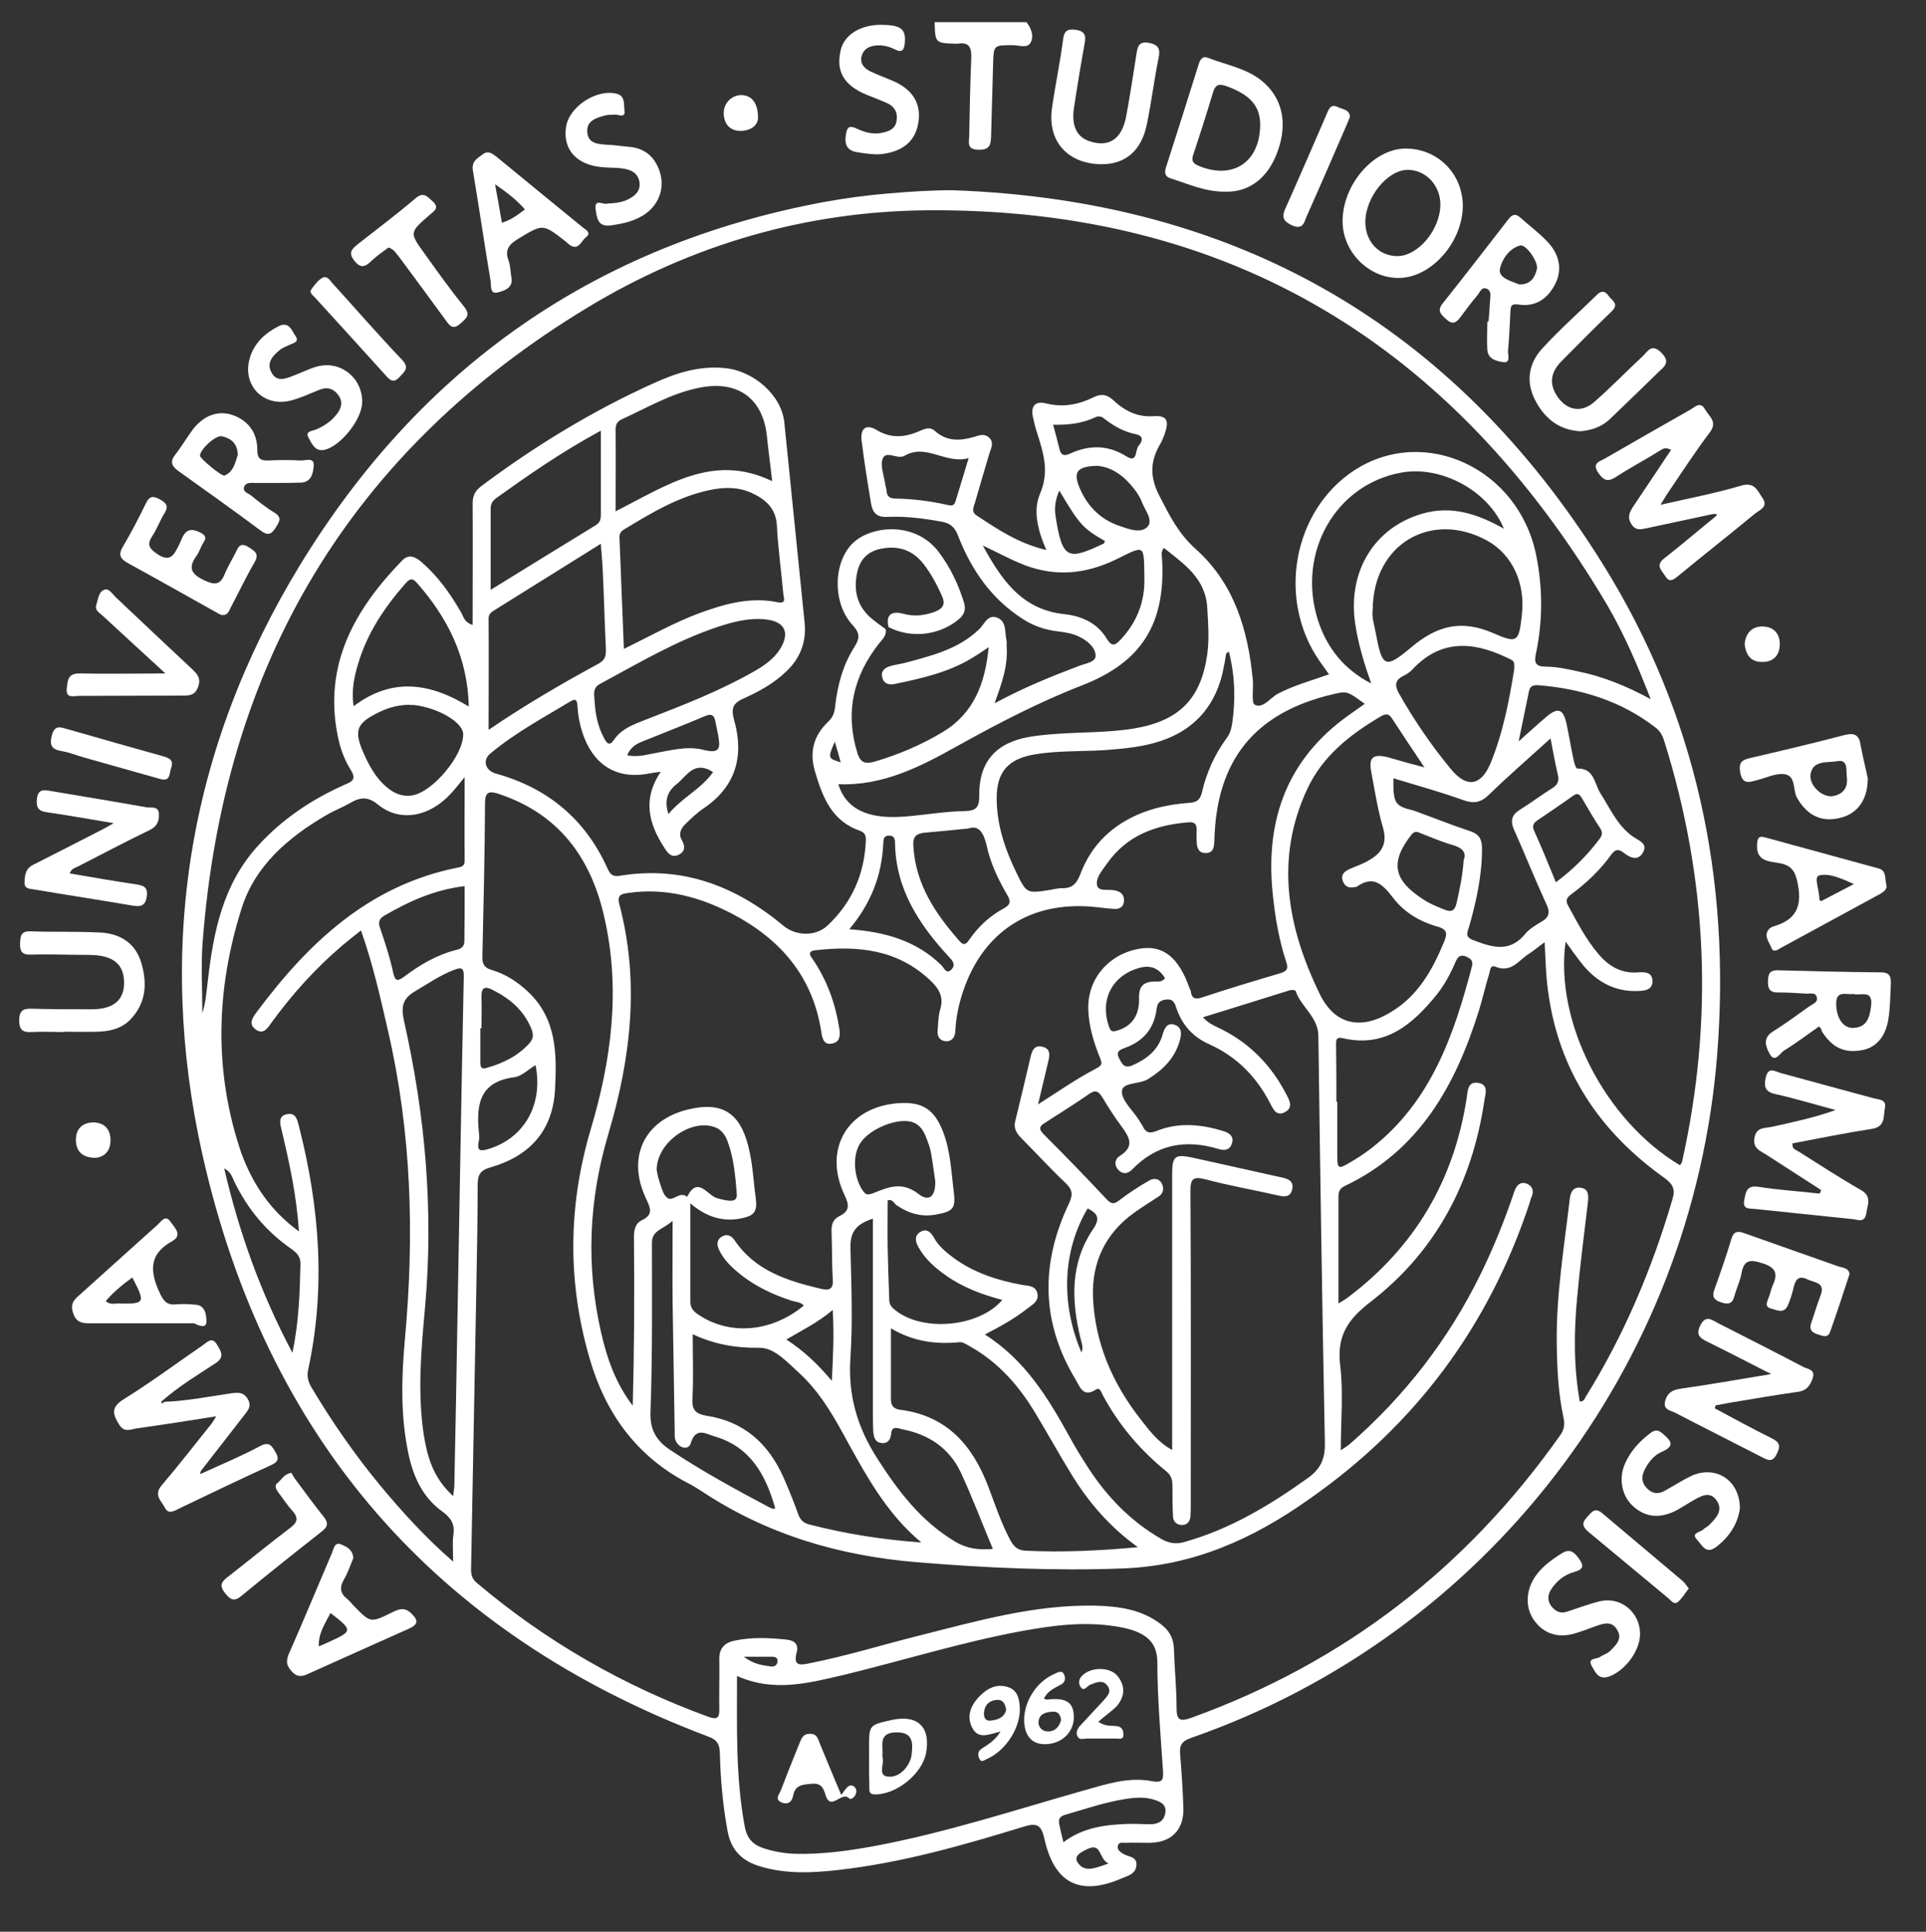 <?xml version="1.0" encoding="utf-8"?>
<!-- Generator: Adobe Illustrator 19.0.0, SVG Export Plug-In . SVG Version: 6.00 Build 0)  -->
<svg version="1.1" id="Livello_1" xmlns="http://www.w3.org/2000/svg" xmlns:xlink="http://www.w3.org/1999/xlink" x="0px" y="0px"
	 viewBox="0 0 652 654" style="enable-background:new 0 0 652 654;" xml:space="preserve">
<rect x="0" y="0" width="652" height="654" fill="#333333" stroke="none"/>
<style type="text/css">
	.st0{fill:#FFFFFF;}
</style>
<g>
	<path class="st0" d="M347.5,7.5c1.6,2.1,2.6,4.7,1.4,6.9c-1.1,2.1-3.9,0.9-6,0.9c-6.5,0-6.5-0.1-6.7,6.2
		c-0.2,8.3-0.5,16.6-0.7,24.9c-0.1,3-0.8,4.4-4.3,4.3c-3.9-0.1-3.2-2.3-3.1-4.6c0.2-8.8,0.3-17.6,0.7-26.4c0.1-3.5-0.6-5.6-4.6-4.9
		c-0.2,0-0.3,0-0.5,0c-7.1-0.2-7.1-0.2-7.3-7.3C326.8,7.5,337.1,7.5,347.5,7.5z"/>
	<path class="st0" d="M322.3,64.4c95.9,3.3,169.8,45.4,220.5,126.9c31.5,50.7,43.2,106.6,38.5,165.9
		c-8.4,105.6-78.3,196.4-177.9,231.1c-3.2,1.1-4.2,2.4-3.9,5.6c0.5,6,0.9,12,1.1,18c0.3,7.7-4.2,12.1-11.9,12c-2.5,0-5-0.1-7.5,0
		c-1,0.1-2.6-0.5-2.8,1.2c-0.2,1.3,1,2,2,2.6c1.7,1,4.6,0.8,4.3,3.9c-0.3,2.9-2.8,3.4-4.9,4.3c-14,6.1-22.8,1.9-26.2-13.2
		c-1.1-5-2.6-5.7-7.3-4.2c-20.5,6.3-41.2,12.2-62.6,14.6c-8.8,1-17.6,1.4-26.3-1.2c-6.1-1.8-9.9-5.4-11.1-12
		c-1.6-8.7-2.4-17.5-2.6-26.3c-0.1-3.1-0.9-4.6-4-5.7C147.2,553,90,486.7,68.5,390.8c-15.7-70.4-4.6-137.7,33-199.4
		c40.8-66.9,99.8-108.5,177.4-123c7.2-1.3,14.5-2.3,21.8-2.9C307.8,64.9,314.9,64.4,322.3,64.4z M262.6,510.5c0,0.2,0,0.4,0,0.5
		c0-0.1,0.2-0.2,0.1-0.2c-0.1-0.1-0.2-0.2-0.3-0.3c-3.2-11.2-8.4-20.7-20.5-24.2c-2.8-0.8-6.4-3.4-8.1,2.4c-0.7,2.2-3.7,1.8-5-0.8
		c-0.5-1-0.4-2.3-0.4-3.4c-0.2-14.5-0.5-29-0.7-43.5c-0.1-8.7,0-17.5,0-27.7c-3.3,3-7,3.2-7,7.4c0,19.2,0.2,38.3-0.5,57.5
		c-0.2,6.1,2.2,9.7,6.7,12.7c10.8,7.2,22.2,13.4,33.7,19.5C261.3,510.7,261.9,511.1,262.6,510.5z M300.8,212.3
		c-1.1-4.5,1.4-5.5,5-4.5c3.7,1,7.2,0.6,10.7-0.7c2.5-1,3.7-2.3,2.4-5.3c-1.7-3.8-3.6-7.4-6.2-10.8c-3.8-4.9-8.7-6.4-14.6-5.2
		c-4.2,0.9-6.9,3.4-7.9,7.9c-1.3,6-0.2,11.2,4.5,15.4c1.6,1.4,3.4,2.6,5.1,3.9c0.4,2.1-0.9,3.2-2.1,4.7
		c-8.9,11.2-11.7,23.6-7.4,37.4c1,3.1,2.6,3.6,5.6,2.8c8.2-2.4,16-5.7,23.3-10.1c10.4-6.3,14.3-16.3,15.5-28.7
		c-2,1.3-3.2,2.2-4.4,2.9c-8.4,5.5-18,7.6-27.6,9.6c-2,0.4-3.7-0.3-4.1-2.5c-0.4-2.1,1.1-3.1,2.8-3.6c1.7-0.5,3.6-0.7,5.4-1.2
		c8.9-2.4,17.8-4.6,24.7-11.3c1.8-1.7,2.9-5.3,6.3-3.8c3,1.4,2.3,4.8,2.9,7.5c0.2,0.8,0,1.7,0.1,2.5c0.4,6.4-1.7,12.2-4.1,18.9
		c9.8-5.3,19.2-9.1,28.7-12.7c2.1-0.8,5.6-1.2,5.5-3.5c-0.1-2.7-2.7-4.9-5.3-6.2c-2.3-1.2-4.7-1.6-7.2-1.9
		c-4.4-0.5-8.4-1.8-12.1-4.2c-10.7-6.8-17.5-16.7-22-28.3c-1.1-2.9-2.7-4.2-5.6-4.7c-6.1-1.1-12.2-1.9-18.4-1.6
		c-3.5,0.2-4.9-1.5-5.4-4.4c-1.2-7.1-2.3-14.1-3.2-21.2c-0.6-4.4,1.5-6,5.1-3.8c4.8,2.9,9.5,2.5,14.3,0.4c1.9-0.8,3.7-1.7,5.5,0
		c4,3.5,8.5,3.3,13.2,1.9c1.8-0.6,3.5-1.2,5.1,0.3c1.6,1.6,0.7,3.4,0.1,5.1c-1.7,5.6-3.3,11.2-4.9,16.7c-0.4,1.5-1.5,3.2,0.5,4.5
		c7.1,4.7,14.2,9.5,23.6,11.7c-2.9-6.7-4.6-13.3-2.1-19.1c3.2-7.5,1.1-13.8-1-20.5c-0.6-1.7-1-3.5-1.4-5.3c-0.9-3.8,0.8-5.7,4.5-4.7
		c5.7,1.4,10.9,0.4,16-2.1c2.6-1.3,4.5-1,6.7,1c3.7,3.5,8.1,5.8,13.5,5.4c4.3-0.3,5.4,1.2,4.1,5.3c-0.4,1.3-0.9,2.5-1.5,3.7
		c-3.6,6-4,11.3-0.4,18.2c3.4,6.6,6.4,12.6,12.2,17.8c13,11.6,17.7,27.4,19.3,44.2c0.3,3-0.6,7.9,0.7,8.5c2.8,1.4,5.2-2.4,7.9-3.8
		c5.4-2.8,11.3-4.4,17.2-6.5c-1.3-1.8-2.3-3.2-3.2-4.5c-14.5-20.9-9-51,11.8-64.6c23.8-15.4,55.5-0.6,61.5,28.6
		c2.3,11.3,2.3,22.5-0.1,33.7c-0.6,2.9,0,4.2,3.4,4.2c3.6,0,7.3,0.8,10.9,1.6c8.4,1.7,16.3,4.9,24.6,9.4c-4.5-11.6-9-22.1-14.8-32
		C492.1,117.1,416.6,70.4,314,71.2c-41,0.3-79.8,11.6-114.9,32.8C118.3,152.8,75.7,225.3,68.6,319c-0.6,7.9-0.1,16-0.1,24
		c1.2-3.7,1.4-7.5,1.9-11.3c1.9-16.4,5.1-32.2,16.7-45.1c8.3-9.2,18.3-15.9,29.5-20.9c2.6-1.1,4.2-1.8,2.1-5.1
		c-2.2-3.5-3.6-7.5-4.4-11.6c-4.8-24.1,5.8-42.7,21.8-59.2c2.3-2.4,4.5-1.3,6.6,0.5c5.6,4.8,9.8,10.8,13.5,17.2
		c0.7,1.3,0.9,3.1,3.8,4.1c0-14.2,0.1-27.6,0-41.1c0-2.6,0.8-4.3,2.9-5.9c18.3-13.7,37.8-25.6,58.7-35c7.5-3.4,15.2-5.8,23.6-5
		c10,0.9,19.3,9.2,20.3,18.3c2.3,22.7,4.6,45.4,6.9,68.1c0.6,6.3-1.5,11.8-6.1,16.2c-4.1,4-9.1,6.8-14.2,9.1
		c-3.7,1.6-4.8,3.1-3.6,7.4c3.5,12.3,0.6,22.7-10.5,30.1c-2.2,1.5-4.1,3.4-6,5.2c-1.5,1.5-2.4,3.3-1.2,5.4c1.2,2.1,1.2,3.9-1.1,5
		c-2.4,1.1-3.7-0.6-4.8-2.4c-5.3-8.1-7.5-16.5-1.2-25.7c-1.7,0.2-2.6,0.3-3.6,0.5c-10.4,2.2-18.4-2.1-22.3-12
		c-1.3-3.4-2.1-7-2.3-10.7c-0.1-1.5-0.3-2.9-2.3-1.7c-9.3,5.6-18.8,10.7-27.2,17.7c-2.8,2.3-1.7,5.8,1.9,6.8
		c17.6,4.9,30.3,15.5,37.8,32.2c0.9,1.9,1.7,2.8,4.1,2.4c21.2-3.5,39.3,3.5,55.4,16.9c4.3,3.6,11.1,3.7,15.1-0.2
		c8.1-7.7,12.3-17.2,12.8-28.4c0.1-1.7-0.2-2.9-1.9-3.5c-9.6-3.3-12.7-11.3-15.3-20.1c-2-6.7-0.4-12.2,4.4-16.8
		c1.6-1.5,2.2-3,2.4-5.1c0.8-7.2,2.6-14.1,6.5-20.2c1.8-2.9,2.1-4.5-0.5-7.4c-7.3-7.8-6.6-22.6,0.9-28.6c6.4-5.2,20.5-6.4,28.2,3.8
		c4,5.3,6.7,11.1,8.6,17.3c0.7,2.5-0.2,4.1-2,5.6C317.8,215.2,308.3,216.2,300.8,212.3z M453.1,441.3c2.1-1.3,2.8-1.7,3.4-2.2
		c22.5-17,35.7-39.5,40-67.3c0.4-2.3,0.2-5.7,3.8-5.2c3.7,0.5,2.6,3.6,2.2,6c-4.1,27.7-16.4,51.1-38.6,68.2
		c-7.9,6.1-11.4,11.7-10.2,21.6c1.1,9.1,0.2,18.4,0.2,28.6c1.9-1.3,2.4-1.6,2.9-2c18.7-16.3,33.6-35.5,44.5-57.8
		c4.4-9,8.1-18.2,11.3-27.7c0.7-2.1,2-3.7,4.4-2.7c2,0.9,2.3,2.7,1.4,4.6c-0.3,0.6-0.4,1.3-0.6,1.9c-13.8,41.7-38.6,75.1-74.7,100.3
		C424.2,521,404,530.1,380.2,531c-23.4,0.9-46.6-0.2-69.8-2.1c-26.4-2.2-50.9-9.4-73.1-24.2c-1.7-1.1-3.4-2.1-5.2-3
		c-17-9.1-27.3-23.7-32.5-41.8c-7.5-25.7-7.3-51.5,0.3-77.3c7.1-23.7,10.3-47.8,4.6-72.4c-4.6-20.1-15.5-34.7-35.6-41.4
		c-3-1-4.7-1-4.7,3c-0.1,17.3-0.5,34.6-0.9,52c-0.1,2.6,0.7,3.9,3.2,4.6c4.7,1.4,8.7,4,12.3,7.4c9.7,9.2,9.7,21,9.1,32.9
		c-0.7,14.1-8.6,22.7-21.8,26.5c-3.5,1-4.4,2.5-4.4,5.9c0,10.8-0.2,21.7-0.4,32.5c-0.6,32-1.2,63.9-1.8,95.9c0,2.2-0.4,4.4,1.8,6.3
		c23.5,19.9,49.8,35,78.7,45.5c3.1,1.1,3.6-0.1,3.5-2.9c-0.1-5.5,0.1-11,0-16.5c-0.1-3.9,1.8-5.8,5.4-6.5c5.8-1.2,11.6-0.9,17.4-0.3
		c2.8,0.3,4.1,1.7,3.4,4.3c-1.3,4.7,1.2,4.4,4.4,3.7c12.6-2.5,24.8-6.3,37.2-9.4c19.5-4.9,38.9-10.5,59.4-10.1
		c7.9,0.2,15.6,1.2,22.2,6.2c2.8,2.1,4.4,4.7,4.5,8.4c0.2,6.7,0.9,13.3,0.9,20c0,4,1,4.8,4.9,3.4c51.8-18.7,93.2-50.7,124.9-95.6
		c1.4-1.9,1.7-3.7,1.2-6c-1.8-8.3-2.2-16.8-2.3-25.3c-0.2-16.4,2.5-32.5,4.4-48.7c0.2-2.1,1-4.2,3.6-3.9c2.6,0.3,2.8,2.3,2.6,4.5
		c-1.3,10.9-2.7,21.8-3.7,32.7c-1.1,11.7-1.2,23.4,0.9,35.2c1.4,0,1.6-0.9,2-1.6c13-20.9,22.5-43.4,29.4-67c1-3.2,0.1-5-2.6-7
		c-22.1-15.7-36.1-36.5-39.6-63.8c-0.7-5.2-0.8-10.4-1.1-16.1c-2.1,1.5-3.6,2.8-5.3,3.9c-3.5,2.2-6,6.6-11.3,4.4
		c-2-0.8-1.8,1.5-2.2,2.5c-1.3,4.1-2.2,8.4-3.5,12.5c-7.9,25.2-20.1,47.2-45.3,59.2c-1.5,0.7-2.2,1.7-2.2,3.5
		C453.1,416.7,453.1,428.3,453.1,441.3z M351.4,373.9c6.9-4.4,12.9-8.6,19.4-12c2.3-1.2,2.4-1.7,1.6-3.7c-2.2-5.4-3.9-11-4-16.9
		c-0.1-10.1,7-18.3,17.3-20.1c7.9-1.4,13.3,2.8,17,13.4c0.1,0.3,0.3,0.6,0.4,0.9c0.3,2.8,1.7,2.9,4.1,2.1c8.7-2.9,17.4-5.5,26.2-8.1
		c2.3-0.7,2.8-1.6,2-3.9c-2.4-7.3-3.7-14.8-4.5-22.5c-2.6-24,3.9-44.5,23.8-59.6c2.4-1.8,4.8-3.4,7.3-5.2c-6-4.4-6-4.4-11-3.2
		c-26.2,6.2-39.2,22.2-39.9,49.3c-0.1,2.2-0.2,4.3-2.8,4.4c-2.6,0.1-3.2-1.9-3.2-4.1c0-1.2-0.1-2.3,0-3.5c0.1-2.1-0.6-3-2.8-2.8
		c-11.1,0.9-20.8,4.4-27.5,13.9c-1.6,2.3-4,4.9-3.4,7.5c0.5,2.2,4,1.1,6.2,1.7c1.9,0.4,3,1.5,2.9,3.5c-0.1,2.1-1.6,2.9-3.5,2.7
		c-2.3-0.1-4.6-0.5-7-0.7c-21.2-1.9-37.1,8.4-43.9,28.4c-1.5,4.4-2.5,9-2.7,13.7c-0.1,2.1-1.2,3.6-3.4,3.4c-1.9-0.2-2.8-1.7-2.6-3.6
		c0.2-2.3,0.2-4.7,0.8-6.9c1.4-4.3-0.2-7.2-3.3-10.1c-11.1-10.5-24.5-11.8-38.7-10.2c-3.2,0.3-1.9,1.9-0.9,3.3
		c4.7,7,7.5,14.8,8.8,23.1c0.4,2.4,0.3,4.7-2.4,5.2c-2.9,0.6-3.4-1.9-3.7-4.1c-2.9-18.7-13.9-31.3-30.1-39.8
		c-10.9-5.7-22.6-8.9-35.1-7.1c-2,0.3-4,0.4-3.2,3.6c7,26.3,4,52.2-3.6,77.8c-6.7,22.4-7.7,44.8-2.5,67.5c2,8.8,5,17.3,10.7,24.7
		c0.5-19,0.6-38,0.4-56.9c0-2.6,0.4-4.8,2.7-5.9c3.8-1.8,3-3.9,1.5-7.1c-6.8-14.1-0.8-26.8,14.2-30.4c11.3-2.7,17.4,1,20.3,12.4
		c1.5,5.7,1.7,11.5,2.5,17.3c0.7,5-0.4,6.4-5.5,7.3c-6.3,1.1-11.7-1-16.6-5.2c0,11.5,0,22.4,0,33.4c0,2.4,1.5,3.5,3.2,4.6
		c10.6,6.8,24.5,5.5,35.2-3.4c-1.1-1.2-2.6-1.2-4-1.6c-6.5-2.1-12.7-5-18-9.4c-2.7-2.2-5.2-4.7-6.7-7.9c-0.8-1.6-0.8-3.4,0.9-4.4
		c1.6-1,3.1-0.6,4.3,1.1c7,10.4,17.8,13.8,29.2,16.5c2.9,0.7,4.4,0.2,4.1-3.2c-0.3-5.3-0.2-10.7-0.4-16c-0.1-2.4,0.4-4.3,2.7-5.4
		c3.5-1.7,3.3-3.8,1.7-7.1c-7.4-15.5,1-29.8,18.1-31.1c8.2-0.6,12.3,2,15.3,9.8c2.4,6.3,2.7,13,3.5,19.6c0.8,6.2,0.1,7.2-6,8.3
		c-4.9,0.9-9.2-0.4-13.2-3.1c-1-0.7-1.5-2.3-3.1-1.7c0,5.4-0.1,10.8,0,16.1c0.1,5.5,0.3,11,0.5,16.5c0,1.5,0,2.8,1.4,4
		c9,8.1,28.8,6.6,36.9-2.9c-6.8-1.8-13.3-4.2-19.1-8.3c-3.7-2.6-7.1-5.6-9.3-9.6c-1.1-1.9-1.4-4,0.8-5.2c2-1.1,3.4,0.1,4.4,1.9
		c1.6,3,4.2,5.1,6.9,7.1c6.9,5,14.8,7.5,23,9c2,0.4,4.6,0.1,5.2,3c0.5,2.7-1.8,3.7-3.4,5c-4.3,3.4-9,6-14.4,8.8
		c13.7,8.7,21.4,21.5,28.7,34.7c1.9,3.5,4,6.9,6.2,10.3c6.4,9.9,14.4,18.2,24.8,24.2c2.6,1.5,5,1.9,8,1
		c15.3-4.3,28.6-12.3,41.5-21.5c4.4-3.1,6-6.5,5.9-11.9c-0.9-46-1.6-91.9-2.2-137.9c-0.1-6.5-5.9-9.8-7.7-15.2
		c-0.1-0.3-1.2-0.4-1.8-0.3c-9.7,3-19.4,6.1-29.6,9.2c2.1,2.3,4.4,3.1,6.4,4.1c9.7,4.9,16.8,12.3,21.8,21.9c1.1,2.1,2.5,4.6-0.4,6.1
		c-2.9,1.6-4-1-5.1-3.1c-4.6-8.9-11.2-15.6-20.4-19.8c-5.5-2.4-9.2-6.4-11.2-12.1c-0.6-1.7-0.9-3.4-3.6-3.1c-2.4,0.3-3,1.5-3.2,3.5
		c-0.9,6.4-4.5,10.6-10.5,12.8c-1.9,0.7-3.4,1.2-2.1,3.7c1,1.9,1.7,3.4,4.4,2.3c4.8-2.1,8.6-5,10.2-10.2c0.6-2.1,1.5-4.6,4.3-3.5
		c2.6,1,2.1,3.5,1.5,5.6c-1.7,5.7-5.6,9.6-10.6,12.7c-3,1.9-8.7,1-8.9,4.1c-0.2,3.1,3.6,6.4,5.7,9.7c0.4,0.7,0.9,1.4,1.3,2.1
		c1,2.2,2.2,2.7,4.7,1.7c7.4-3,15-2.3,22.5,0c2,0.6,3.9,1.7,3,4.3c-0.7,2.2-2.5,2.4-4.5,1.8c-11.2-3.4-21-1.6-29.3,7
		c-1.3,1.3-3,1.7-4.5,0.2c-1.6-1.6-1.4-3.7,0.3-4.8c5.5-3.4,3.1-6.7,0.4-10.4c-2.3-3.1-4.3-6.3-6.3-9.6c-1.2-1.8-2.1-2.6-4.3-1.1
		c-4.9,3.4-10,6.6-15,9.8c-2,1.2-2.3,2.1-0.4,4c7.2,7.2,14.3,14.5,21.2,21.9c1.7,1.8,2.6,1.7,4.4,0.3c3.1-2.4,6.5-4.6,10-6.6
		c1.5-0.9,3.4-0.8,4.3,1c0.8,1.6,0.6,3.3-1.1,4.4c-2.8,1.8-5.6,3.6-8.3,5.5c-9.7,7-14.3,16.7-13.9,28.4c0.6,15.6,6.6,29.4,16.2,41.6
		c2.9,3.7,5.7,7.6,10.6,10.3c0-2.5,0-4.2,0-6c0-29.2,0-58.3,0-87.5c0-6,1-6.7,6.8-5.5c9.9,2.2,19.8,4.4,29.7,6.6
		c2.4,0.5,4.9,1.1,4.1,4.3c-0.7,2.9-3.2,2.3-5.3,1.8c-8-1.8-16-3.2-23.9-5.3c-4.3-1.1-5.3-0.3-5.2,4.2c0.2,35.2,0.1,70.3,0.1,105.5
		c0,1.5,0,3-0.1,4.5c-0.2,1.7-1.2,2.8-2.9,2.8c-1.7,0-2.9-1.1-3-2.8c-0.2-3.2-0.2-6.3-0.2-9.5c0-2.1,0.1-4.1-2-5.8
		c-8.9-7.2-16.2-15.8-21.6-25.9c-0.5-0.9-0.9-2.8-2.4-1.8c-4.2,2.7-5.3-0.9-6.7-3.3c-11.8-19.4-12-39.4-2.4-59.6
		c1.5-3.2,1.3-4.8-1.1-7.1c-5.1-4.8-9.8-10-14.7-14.9c-1.7-1.7-3-3.4-2.3-6.1c1.8-7.3,3.5-14.6,5.2-21.8c0.5-2.1,1.3-4,4-3.3
		c2.7,0.6,2.5,2.7,2,4.8C353.8,363.8,352.7,368.4,351.4,373.9z M101.2,416.9c-0.8-12.1-3.2-23.1-5.8-34c-0.5-2.2-1.5-5.1,1.8-5.7
		c3.2-0.6,3.5,2.3,4.1,4.5c6.9,27.1,9,54.5,3,82.1c-0.5,2.4,0.1,4.1,1.2,6c6.9,11.6,14.6,22.7,23.2,33.1
		c7.4,8.9,15.2,17.5,24.7,25.8c0-3.7-0.3-6.5,0.1-9.2c0.5-3.6-0.9-5.7-3.8-7.8c-6.4-4.6-9.6-11.3-11.3-18.9
		c-2.9-13.2-2.5-26.5-1.3-39.8c3.2-34.9,2.2-69.5-5.7-103.8c-2.6-11.3-5.1-22.6-9.2-34.2c-2.4,1.9-4.3,3.4-6.2,5
		c-9.2,7.8-17.2,16.7-24.3,26.5c-1.3,1.9-2.7,3.8-5.2,2c-2.4-1.8-1.1-3.8,0.2-5.6c17.5-23.5,37.9-43,67.9-49.1
		c1.6-0.3,2.8-0.5,2.7-2.6c-0.1-9.4,0-18.7,0-28.1c-1.5,1.8-3,3.8-4.7,5.6c-7.2,7.9-17.2,9.7-24.5,3.8c-3.4-2.8-5.9-2.7-9.3-0.8
		c-2.7,1.6-5.7,2.7-8.4,4.3c-12.8,7.5-24,17-28.6,31.5c-8.7,27.5-9.5,55.3-0.1,82.9C85.5,400.7,91.4,409.8,101.2,416.9z
		 M249.5,567.4c0,17.5-0.5,34.3,2.6,50.9c0.7,4,2.7,6.2,6.3,7.4c3.3,1.1,6.7,1.7,10.3,1.9c9.4,0.3,18.6-1,27.8-2.7
		c23.9-4.5,47-12.1,70.3-18.7c7.5-2.1,15.1-4.7,23-3.2c3.8,0.7,4.1-0.4,3.9-3.6c-0.8-12.1-1.9-24.3-1.9-36.4c0-6.5-3.2-9.3-8.4-11.1
		c-1.9-0.6-3.9-1-5.8-1.3c-10.7-1.7-21.2-0.3-31.7,1.6c-20.5,3.8-40.3,10-60.5,14.9C273.7,569.8,262,573,249.5,567.4z M568.7,394.5
		c0.4-0.6,0.6-0.8,0.7-1.1c10.8-48.2,8.7-95.8-6.1-142.8c-0.6-1.8-1.4-3.2-3-4.4c-11.6-8.9-24.9-13-39.3-14.2c-1.6-0.1-3,0-3.4,2
		c-1.1,5.3-2.2,10.7-3.5,17c3.6-3.2,6.5-5.9,9.5-8.4c3.8-3.2,5.6-2.6,6.7,2.4c0.9,4.1,1.5,8.2,2.4,12.2c0.2,1.1,0.8,3,1.2,3
		c5.9-0.2,5.8,5.2,7.9,8.4c3.4,5.3,5.9,11.3,11.4,14.9c2,1.3,4.6,2.2,3,5.1c-1.7,3-4.4,1.8-6.4,0.2c-1.9-1.5-3-1.3-4.4,0.6
		c-3.7,5.2-8.3,9.5-13.4,13.3c-1.6,1.2-2.2,2.1-1.1,4c3.1,5.7,6.1,11.5,10.3,16.4c3.6,4.2,7.9,6.6,13.5,6.1c2.4-0.2,4.7,0.1,4.7,3
		c0,2.8-2.3,3.2-4.6,3.3c-8,0.4-14.2-3-19.1-9c-1.9-2.4-3.7-4.9-5.7-7.7C526.2,346,543.4,379.4,568.7,394.5z M482.2,259.8
		c-3.9-5.9-7.5-11.2-11-16.6c-1.1-1.7-2.1-1.6-3.7-0.7c-10.4,6.1-19.7,13.4-24.9,24.5c-11.2,23.9-6.7,47.2,4.2,69.6
		c5.2,10.6,14.2,12.2,24.3,5.9c9-5.5,13.8-14.1,17.7-23.5c1.1-2.7,1.4-4.3-2.2-5.3c-6.1-1.7-11.5-5-15.2-10
		c-3.5-4.5-6.6-7.4-12.1-3.5c-0.1,0.1-0.3,0.1-0.5,0.1c-2.1,0.5-3.7-0.1-4.3-2.3c-0.6-2,0.7-3,2.4-3.8c2.3-1,4.7-1.8,6.8-3.1
		c4.1-2.4,6-5.6,4.5-10.8c-1.8-6.2-2.8-12.6-4-19c-0.9-4.8,0.5-6.1,5.4-5C473.7,257.5,477.6,258.6,482.2,259.8z M385.2,523.8
		c-9.2-6.6-16.4-14.8-22.2-24.2c-4.4-7.1-8.4-14.4-12.7-21.5c-5.5-9.1-12.4-16.9-21.8-22.2c-1.1-0.6-2.5-1.6-3.6-1.5
		c-8.1,0.8-15.8-0.2-23.3-4.7c0,8.7,0,16.3,0,24c0,2.3,1,3.3,3.2,3.6c15.8,2,24.5,12.1,29.8,26.1c2.3,6.1,4.3,12.2,7.4,18
		c1.2,2.2,2.5,3.5,5.3,3.6C359.8,525.6,372.4,525,385.2,523.8z M416,220.6c-0.4,0.3-0.8,0.5-0.9,0.7c-0.3,1.3-0.4,2.6-0.7,3.9
		c-2.4,13.8-10.3,22.7-23.9,26.4c-4.4,1.2-8.8,1.7-13.3,2.1c-9,0.9-18,0.2-26.9,1.7c-8.9,1.5-12.9,5.8-12.9,14.8
		c0,9,2.8,17.3,6.7,25.3c3.4,7,3.5,7,11.3,5.8c1.3-0.2,2.6-0.6,4-0.6c3.5,0.1,5-1.4,6.3-4.7c3.8-10.2,11.2-17.1,21.4-21
		c5-1.9,10.3-2.8,15.6-3.2c2.6-0.2,3.6-1.1,4.2-3.6c1.5-6.5,4.2-12.6,8.2-18.1c1.2-1.5,1.7-3.2,2-5C418.3,237,418.1,228.8,416,220.6
		z M394,185.5c-1.2,1.6-0.6,2.7-0.6,3.8c1.2,21.8-6.8,34.8-27,42.7c-14.7,5.7-28.5,12.9-42.2,20.5c-12.5,7-25.2,13.6-40.4,13
		c1.7,5.5,5.3,8.6,10.4,10.1c4.9,1.4,9.9,1.1,14.9,0.6c5.8-0.6,11.6-1.5,17.4-1.6c3.8-0.1,5-1.1,5-5.1c-0.2-11.4,5.5-18,16.8-20
		c2.9-0.5,5.9-0.8,8.9-1c9-0.7,18-0.4,26.9-1.9c15.2-2.6,22.5-10.1,24.6-25.2c0.7-5.2,0.3-10.3,0-15.4
		C408.2,195.8,400.9,191,394,185.5z M153.4,506.5c0.2-1.9,0.4-2.7,0.4-3.5c0.4-19.6,0.8-39.3,1.1-58.9c0.7-37.8,1.3-75.6,2.1-113.4
		c0.1-3.1-0.8-3.3-3.4-2.3c-4.7,1.8-8.8,4.7-13.1,7.2c-4.3,2.5-4.8,5.4-3.7,10.2c7.2,31.9,10,64,7.1,96.7
		c-1.3,14.2-2.6,28.6-0.5,42.9C144.6,493,146.5,500.2,153.4,506.5z M311.9,522.2c-12.3-10.2-19.3-23.8-26.7-37.2
		c-4-7.3-8.4-14.4-14.6-20.1c-4.1-3.7-8.4-8.7-13.6-8.6c-8,0.1-15.3-1.2-22.5-4.6c0,7.6,0.3,14.8-0.1,21.9c-0.2,3.8,1.2,5.1,4.7,5.7
		c12.7,1.9,21,9.4,26.1,20.8c1.8,4.1,3.5,8.3,5,12.5c0.7,2,1.8,3,3.7,3.5C286.3,519.3,298.9,521.3,311.9,522.2z M211.2,219.7
		c9-4.4,17.1-9,25.8-12.2c8.5-3.1,17.1-5.5,26.3-3.6c3,0.6,2-1.5,1.9-2.6c-0.7-7.8-1.8-15.5-2.2-23.3c-0.3-5.9-3.8-8.9-8.5-11.1
		c-4.6-2.1-9.5-2-14.2-1c-10.6,2.2-19.7,7.7-28.8,13.2c-1.1,0.6-1.8,1.4-1.8,2.7C210.2,194.3,210.7,206.7,211.2,219.7z M464.7,206.4
		c-0.4,2.3,0.5,5,1,7.8c2.2,11.7,3.1,12.5,12.1,4.9c8.8-7.4,17.1-9.4,27.8-4.7c8.2,3.6,8.6,2.8,9.6-6.3c1.2-10.8-3.3-20.4-11.8-25.1
		C484.5,172.7,464.8,184.2,464.7,206.4z M165.4,247.1c12-8.2,24.5-15.5,37.2-22.4c2.4-1.3,2.6-2.9,2.5-5.2c-0.4-8.3-0.6-16.6-1-25
		c-0.1-3.2-0.4-6.4-0.7-10.4c-12.6,7.9-24.4,15.2-36.2,22.6c-1,0.6-1.8,1.3-1.8,2.7C165.5,221.9,165.4,234.3,165.4,247.1z
		 M261.4,162.9c-0.6-5.5-1.3-10.4-1.8-15.4c-1.4-12.8-10.1-18.9-23-16.2c-9.5,1.9-17.6,6.8-26.2,10.7c-1.6,0.8-2,1.8-2,3.5
		c0.1,8.9,0,17.8,0,27.6C226,164.2,241.5,153.3,261.4,162.9z M471.7,263.5c-0.1,8.5,0.5,9.4,6.8,10.9c0.6,0.2,1.2,0.4,1.9,0.7
		c5.8,2.1,11.5,4.4,17.3,6.3c3,1,4,2.7,4,5.9c0,9.1-1.9,17.8-4.4,26.5c-0.5,1.8-1.5,3.3,1.2,4.4c6.3,2.4,12.4,4.6,17.8-2
		c1.4-1.7,3.6-3,5.6-4.2c2.8-1.6,2.8-3.4,1.5-6.1c-3.8-8.3-7.2-16.8-10.9-25.1c-1.3-3-0.7-5,2.1-6.7c3.7-2.3,7.1-4.9,10.8-7.2
		c1.8-1.1,2.5-2.4,2-4.5c-0.9-3.8-1.6-7.7-2.5-12.4c-7.4,6.7-14.3,12.7-21,19.2c-2.7,2.6-5.1,2.9-8.5,1.7
		C487.6,268.1,479.7,265.9,471.7,263.5z M452.4,373c0.1,0,0.2,0,0.3,0c0,5.8,0,11.6,0,17.5c0,5.4,0.2,5.5,4.6,2.9
		c2.4-1.4,4.8-3,7-4.7c20.1-15.7,27.9-38.2,34-61.6c0.5-1.9-0.5-2.6-2.1-3.3c-1.9-0.7-2.6,0.1-3.4,1.7c-1.7,4-3.7,7.8-6.4,11.2
		c-8.2,10.1-17.4,18.1-31.8,14.8c-2.5-0.6-2.3,0.9-2.3,2.5C452.4,360.4,452.4,366.7,452.4,373z M509.1,179
		c-5.1-12.7-21.1-21.5-34.7-19c-22.3,4-35.4,27.1-28.3,49.8c3.1,9.7,9,16.9,18.1,21.6c-2.4-6.8-4.5-13.6-5.5-20.7
		c-2.4-17.4,6.6-32.1,22.8-36.8C491.5,171,500.4,174.1,509.1,179z M295.5,412.6c-6.4,2-7.7,5.2-7.6,10c0.3,12.3,0.8,24.7,0,37
		c-0.9,12.7,2.3,23.6,9.1,34.2c7.1,11.1,14.8,21.2,26.3,28.1c4,2.4,7.9,2.9,12.8,2.5c-3.7-8.9-7-17.6-10.9-26
		c-3.9-8.2-10.9-12.8-19.7-14.5c-1.4-0.3-3.6-1.4-3.8,1.4c-0.2,2.2-1.3,3.6-3.5,3.2c-2.2-0.3-2.5-2.4-2.6-4.3c-0.1-2-0.1-4-0.1-6
		C295.5,456.6,295.5,434.9,295.5,412.6z M201.3,237.4c0.2,4.1,1,8.5,3.2,12.5c0.9,1.6,1.7,3,3.4,0.5c2.6-3.8,6.8-5.2,10.8-6.8
		c12.4-4.8,24.8-9.6,36.4-16.2c3.5-2,6.8-4.2,9-7.7c3.4-5.5,1.6-9.3-4.9-10c-5.6-0.6-10.9,0.8-16.1,2.5
		c-14.2,4.7-26.9,12.3-39.9,19.3C200.6,232.9,201.1,234.8,201.3,237.4z M512.6,226.6c0.1-3,0-2.8-2.8-4.1
		c-11.6-5.5-22.4-5.9-31.8,4.3c-0.8,0.8-1.8,1.5-2.9,2c-2.8,1.4-3.1,3.2-1.5,6c5.1,9,10.9,17.5,17.5,25.5c5.3,6.5,10.1,5.9,13.4-1.7
		C508.8,248.2,510.9,237.2,512.6,226.6z M203.4,145.8c-13.6,7.4-24.6,15.1-35.5,22.9c-1.1,0.8-1.8,1.9-1.8,3.4c0,9,0,18.1,0,27.6
		c12-7.4,23.8-14.7,35.6-21.9c1.6-1,1.7-2.2,1.7-3.8C203.4,165.1,203.4,156.2,203.4,145.8z M158.7,239.2
		c-0.4-16.8-7.2-30.1-17.6-41.9c-1.6-1.8-2.5-1.3-3.9,0.3c-7,8-12.8,16.6-15.9,26.9c-1.4,4.6-2.4,9.1-1.6,14.6
		C132.8,229.2,145.6,231.2,158.7,239.2z M332.7,184.7c6.2,11.3,13,21.6,27.4,23.2c6,0.6,11.4,3,14.6,8.4c1.8,2.9,2.9,2.1,4.7,0.2
		c5.5-5.9,8.2-12.8,8-20.8c-0.2-11.7,0.4-11.2-9.8-6.2c-10.2,4.9-20.3,5.8-30.8,1.8C341.9,189.4,337.5,186.9,332.7,184.7z
		 M327.8,280.5c-5.8,0.6-10.2,1-14.7,1.4c-2.9,0.3-4.2,1.3-3.9,4.7c0.8,12.9,7.5,22.8,15.7,32.1c1.7,1.9,2.5,0.4,3.4-0.8
		c3-4.3,6.8-7.8,11.4-10.3c2.6-1.4,2.5-2.6,1.1-4.9c-3-5.2-5.6-10.7-6.8-16.5C332.9,281.6,331.2,279.3,327.8,280.5z M138.3,238.6
		c-3.2,0.1-6.2,0.8-9.1,2.1c-8.8,4.1-9.7,6.5-5.7,15.2c1.6,3.5,3.5,6.8,6.2,9.5c2.7,2.6,5.7,4.5,9.8,3.9c7-1.1,17.4-13.6,17.3-20.7
		c0-4-8.3-8.9-16.5-9.9C139.6,238.7,138.9,238.7,138.3,238.6z M157.3,300c-10.1,1.2-18.8,5.1-27.2,10c-1.7,1-2.1,2.1-1.5,4
		c1.7,5,3.4,10.1,4.5,15.3c0.7,3.2,1.7,2.8,3.8,1.3c5.3-4,11.1-7.4,17.6-9c1.7-0.4,2.7-1.2,2.7-3C157.3,312.4,157.3,306.3,157.3,300
		z M316.6,399.8c-0.5-3.3-0.9-6.6-1.5-9.8c-0.3-1.6-0.9-3.2-1.5-4.7c-0.9-2.4-2.1-4.5-4.7-5.4c-4.9-1.6-14.3,2.1-17.6,7
		c-2.9,4.3-2.3,12.1,1,16.5c0.9,1.2,1.6,1.1,2.9,0.7c5.2-2,9.9-4.4,15.7,0.1C314.6,407.1,316.8,404.9,316.6,399.8z M222.3,396.1
		c0.1,0.7,0.4,2.3,0.9,3.8c0.7,2,1.2,4.6,2.8,5.7c1.8,1.3,4.2-2.5,6.6-0.4c3.6-7.2,6.8-0.6,10,0.4c1.4,0.4,2.8,0.8,4.3,0.9
		c1.9,0.1,2.7-0.5,2.5-2.6c-0.5-6-1-11.9-3.1-17.5c-0.8-2.1-2-3.9-4.1-4.7C234.3,378.5,222.3,386.6,222.3,396.1z M99,458
		c2.2-10.7,2.5-20.3,2.7-30c0.1-2.6-1.3-3.9-3.1-5.2c-8.4-5.8-14.7-13.4-19.2-22.6c-0.8-1.7-1.3-3.6-3.5-4.6
		C80.9,417,88.1,437.5,99,458z M287.5,314.6c12.4,0.9,22.9,4,31.3,12.3c0.8,0.8,1.6,3.2,3.4,1.2c1.4-1.6,0.2-2.9-1-4.2
		c-10-10.8-17.9-22.8-18.2-38.2c0-1.4-0.1-2.8-2-2.8c-2,0-1.9,1.4-2,2.8C298.5,296.2,295,305.7,287.5,314.6z M495.5,291.1
		c1.1-2.6-0.7-4.2-4-5.1c-3.5-1-6.9-2.5-10.3-3.8c-1.2-0.5-2.2-1.1-3.4,0.4c-7.2,9.2-6.2,15.2,3.7,21.7c2.2,1.5,4.6,2.5,7.1,3.5
		c2.6,1.1,3.8,0.8,4.5-2.1C494.1,301.2,495.1,296.7,495.5,291.1z M327.9,155.1c-7.8,2.2-14.3-5.1-21.7-0.8c-2.4,1.4-6.2-2-7.4,1
		c-0.9,2.4,0.5,5.8,0.9,8.8c0.1,0.7,0.4,1.3,0.4,1.9c0.1,2,1,2.8,3.1,2.8c5.8,0.1,11.6,0.8,17.3,2.1c1.4,0.3,2.5,0.6,3-1.3
		C324.9,165,326.3,160.5,327.9,155.1z M526.7,298.7c5.9-4.4,10.7-9.2,14.8-14.7c0.9-1.2,1.1-2.2,0.2-3.6c-2.2-3.3-4.2-6.8-6.2-10.2
		c-0.9-1.5-1.6-1.8-3.1-0.7c-3.9,2.8-7.9,5.5-11.9,8.2c-1.5,1-1.9,2-1.1,3.7C521.9,286.9,524.2,292.6,526.7,298.7z M181.3,360.6
		c-2.4,1.4-4.7,3.8-7.2,4.1c-12.4,1.6-12.9,10.1-11.9,19.6c0.1,0.8,0,1.7-0.2,2.5c-0.5,2.8,0.6,3,3,2.3
		C177.3,385.6,184,374.1,181.3,360.6z M163,348.1c-0.1,0-0.3,0-0.4,0c0,3.7,0,7.3,0,11c0,1.6-0.1,3.2,2.3,2.4
		c5.5-1.6,10.5-4,14.4-8.4c1.4-1.6,1.3-3.1,0.5-5c-2.6-6.2-7.3-10.1-13.1-13c-2.9-1.5-3.8-0.4-3.7,2.6
		C163.1,341.2,163,344.6,163,348.1z M371.4,157.7c-7,0.2-8.3,2.2-5.7,8c2.7,6,7.1,10.3,13.4,12.4c3.2,1.1,7.2,2.6,9.4,0.2
		c2-2.3-1-5.7-2-8.5c-0.6-1.5-1.5-2.9-2.5-4.2C380.6,161.2,376.5,158.1,371.4,157.7z M360,623.7c6.6-5,14-5.9,21.5-6.2
		c2.7-0.1,5.3,0.1,8,0.1c2.6,0,4.6-1.1,5-3.9c0.4-2.8-1.6-3.7-3.8-4.4c-2.3-0.7-4.6-0.8-6.9-0.6c-8,0.8-15.5,3.5-23.2,5.7
		c-1.8,0.5-2.4,1.5-2,3.3C359,619.6,359.4,621.4,360,623.7z M356.5,143.8c0.8,2.9,1.5,5.5,2.1,8c0.5,2.3,1.5,2.8,3.8,1.7
		c6.4-2.9,12.7-2.9,18.9,1c3.9,2.4,2.9-2.1,4.1-3.5c1.1-1.3,2.2-3.3-0.9-4c-4-0.8-7.4-2.7-10.6-5.2c-1-0.8-1.9-1.1-3.2-0.5
		C366.3,143.4,361.6,143.9,356.5,143.8z M212.3,255.7c3.4,0.7,6.1-0.1,8.8-0.6c5.7-1,11.6-2.7,17.2-1.2c6,1.5,5.4-1.3,4.8-5.1
		c-0.3-1.5-0.6-2.9-0.9-4.4c-0.4-2.4-1.4-2.9-3.7-1.9c-7,3-14.1,5.7-21.2,8.6C215.4,251.9,213.5,252.9,212.3,255.7z M394.4,331.2
		c-2.2-3.7-5.3-4.6-9.1-3.4c-9,2.7-13,10.9-9.9,19.7c0.6,1.8,1.2,1.9,2.8,1.4c4.8-1.4,7.6-5,7.4-11c-0.1-4,1.5-5.5,5.2-5.6
		C391.9,332.3,393.2,332.6,394.4,331.2z M281.6,467.5c0.4-8.2,0.8-15.6,0.3-24c-5.1,4.3-10.3,6.8-15.7,10
		C272.2,457.4,276.9,461.9,281.6,467.5z M374.1,183.2c-7.6-4.4-8.5-5.4-15.5-17.1c-1.3,2.9-1.7,5.7-1.3,8.4
		c2.3,15.2,4.3,15.2,16.4,9.5C373.8,183.9,373.8,183.6,374.1,183.2z M366.1,457.9c0.7-1.7,0.1-3.1-0.3-4.7
		c-3.1-12.8-3.6-25.5,4.2-37c2.6-3.8,1.5-5.4-1.8-7.1C359.7,423.4,359,441.3,366.1,457.9z M241.4,261.4c-6.5-4.2-9,1.5-12.5,4.2
		c-3,2.4-4.1,5.6-2.6,10C230.9,270,237.3,267.2,241.4,261.4z M375.3,630.9c-3.5-1.5-2.2-7.4-7.4-4.8c-1.8,0.9-4.7,2.2-3,4.6
		C367.3,634.1,370.8,632.4,375.3,630.9z M251.8,560.9c3.6,2.7,6.5,2.9,9.3,3.3c1.1,0.1,1.9-0.4,2.1-1.6c0.2-1.4-0.8-1.7-1.8-1.7
		C258.7,560.9,256,560.9,251.8,560.9z M282.6,251.1c-2.4,5.6-2.4,5.6,2,7C284,256,283.5,254,282.6,251.1z"/>
	<path class="st0" d="M580,174c-7.5,1.6-15,3.2-22.4,4.8c-2,0.4-3.8,1-5.3-1.3c-1.5-2.3-0.7-4,0.5-5.9c4.3-6.4,8.6-12.8,12.9-19.3
		c-1.8-0.9-2.6-0.5-3.7,0.2c-4.9,3.1-10.1,5.8-15,9c-2.8,1.8-4.2,1.1-6-1.5c-2.1-3.2,0.4-3.7,2.2-4.7c9.7-5.6,19.3-11.1,29-16.6
		c1.6-0.9,3.4-3,5-0.1c1.3,2.4,4.4,4.1,1.6,7.8c-5,6.6-9.5,13.6-14.2,20.5c-0.7,1-1.3,2.2-2.5,4c9.7-2.2,18.6-3.9,27.4-6.5
		c4.5-1.3,5.4,1.7,7.1,4.1c2.2,3.2-1,4.1-2.5,5.4c-8.6,7.1-17.4,14-26,21.1c-1.7,1.4-3,2.3-4.4,0c-1.1-1.8-3.4-3.5-0.4-5.9
		c5.9-4.6,11.6-9.5,17.4-14.2c0.2-0.2,0.4-0.5,0.6-0.7C580.9,174,580.4,174,580,174z"/>
	<path class="st0" d="M68.6,498.7c6.5-3,13.1-5.7,19.4-9.1c3.2-1.7,4-0.1,5.3,2.1c1.3,2.2,0.8,3.3-1.7,4.4
		c-10.3,4.7-20.5,9.6-30.7,14.5c-1.8,0.9-3.9,2.3-5.1-0.2c-1.1-2.2-3.9-4.2-1.1-7.5c5.8-6.8,11.3-13.9,16.9-20.9
		c0.4-0.5,0.7-1.1,1.6-2.5c-9.6,1.5-18.3,2.9-27,4.1c-1.9,0.3-4.1,1.5-5.8-1.2c-2.2-3.5-3-5.9,1.5-8.7c9.2-5.7,17.9-12.2,26.8-18.3
		c1.6-1.1,3.1-3,4.8-0.1c1.3,2.2,2.7,4.1-0.5,6.2c-6.1,4-12.4,7.8-17.9,12.6c-0.4,0.3-0.8,0.6-0.2,1c0.1,0.1,0.5-0.3,0.7-0.5
		c7.7-0.3,15.2-1.8,22.8-2.9c2.3-0.3,4.1-0.4,5.5,2c1.4,2.4,0,3.8-1.2,5.4c-4.9,6.3-9.8,12.6-14.7,18.9c-0.1,0.3-0.2,0.7-0.3,1
		C68,499,68.3,498.8,68.6,498.7z"/>
	<path class="st0" d="M616.5,402.9c-6.2-4-12.4-8-18.6-12c-2-1.3-4.5-2-4-5.5c0.6-3.9,3.5-3.4,5.9-3.9c7.2-1.6,14.4-3.1,21.6-5.7
		c-6.8-1.8-13.6-3.9-20.4-5.4c-3.7-0.8-3.9-2.8-3.2-5.8c0.9-3.6,3.2-1.8,5.1-1.3c10.4,2.8,20.8,5.7,31.3,8.5
		c1.8,0.5,4.5,0.3,3.9,3.3c-0.6,2.8,0.3,6.4-4.5,7.1c-9,1.4-17.9,3.2-26.8,4.9c-0.2,2,1.1,2.1,2,2.7c7,4.4,14,9,21.2,13.1
		c3.8,2.2,2.2,5,1.8,7.8c-0.5,3.6-3.1,2.1-5,2c-10.9-1.1-21.8-2.3-32.7-3.4c-2-0.2-4.3,0.2-3.6-3.1c0.5-2.7,0.8-5,4.8-4.4
		c6.9,1.1,13.8,1.5,20.7,2.3C616.2,403.8,616.3,403.3,616.5,402.9z"/>
	<path class="st0" d="M580.5,476.8c6.4,3.4,12.7,6.9,19.2,10.1c2.9,1.4,3.1,2.7,1.8,5.3c-1.4,3-3,2.2-5.1,1.1
		c-9.7-5-19.5-9.9-29.3-15c-1.6-0.8-4.2-1-3.4-4c0.7-2.6,2.3-3.7,4.9-4.1c9.8-1.4,19.6-3.1,31-5c-7.9-4-14.4-7.4-21.1-10.7
		c-2.6-1.3-4.7-2.2-2.9-5.8c1.9-3.7,3.9-1.8,6.1-0.7c9.6,4.9,19.3,9.8,28.8,14.8c1.4,0.7,4,0.8,3.2,3.6c-0.8,2.5-2,4.4-5,4.8
		c-7.7,1.1-15.4,2.4-23.1,3.7c-1.6,0.3-3.2,0.6-4.8,0.9C580.6,476.1,580.6,476.4,580.5,476.8z"/>
	<path class="st0" d="M38.5,278.7C30,277.3,23,276,15.9,275c-3-0.4-3.7-1.7-3.4-4.6c0.4-3.4,2.5-3,4.7-2.6
		c10.8,1.8,21.6,3.6,32.4,5.5c1.5,0.3,4.1-0.6,4.2,2.3c0.1,2.5-0.7,4.3-3.3,5.5c-8.1,3.9-16,8.1-24,12.2c-1,0.5-2.3,0.7-2.9,2.4
		c7.6,1.3,15,2.6,22.5,3.7c2.5,0.4,4,0.9,3.6,4c-0.4,3.2-2,3.7-4.8,3.2c-11.1-1.9-22.3-3.6-33.5-5.5c-1.4-0.2-3.2-0.2-3.1-2.4
		c0.1-2.4,0.3-4.6,2.9-5.9c7.9-4,15.7-8,23.5-12C35.7,280.3,36.5,279.8,38.5,278.7z"/>
	<path class="st0" d="M415.1,64.9c-7.3,0.1-12.9-2.7-18.8-4.5c-2.2-0.7-2.1-2.3-1.5-4c3.7-11.6,7.4-23.1,11-34.7
		c0.5-1.5,1.2-2.9,3.2-2.1c6.2,2.4,12.9,3.5,18.2,7.8c6.8,5.6,8.8,14,5.4,23.6C429.4,60.2,423,65,415.1,64.9z M426.6,42.5
		c0.1-6.6-3.4-10.4-11.3-13.3c-2.8-1-3.9-0.5-4.7,2.2c-2.1,7-4.3,13.9-6.6,20.8c-0.8,2.3-0.2,3.1,1.9,4
		C417.4,60.9,426.4,54.9,426.6,42.5z"/>
	<path class="st0" d="M454.5,75.1c-0.1-12.5,10.4-24.7,21.2-24.8c10.8-0.1,19.3,8.3,19.5,19.1c0.1,12.3-10.4,24.5-21.5,24.7
		C463.5,94.3,454.6,85.4,454.5,75.1z M487.6,69.4c0.1-6.5-4.8-11.8-10.9-11.9c-6.9-0.1-14.5,9.2-14.5,17.7c0,6.5,4.5,11.4,10.6,11.5
		C479.9,86.9,487.5,77.9,487.6,69.4z"/>
	<path class="st0" d="M93.3,163.5c-2.3,0-4.7,0-7,0c-1.3,0-2.9-0.3-3.6,1.2c-0.7,1.7,1.1,2.2,2.1,2.9c2.6,2.1,5.2,4.2,8,5.9
		c2.9,1.7,1.7,3.2,0.5,5.2c-1.5,2.3-2.7,2.7-5.1,0.9c-9.2-6.9-18.6-13.5-27.9-20.2c-2-1.5-2.9-2.9-1.1-5.3c2.3-2.9,4.1-6.1,6.3-9
		c3.7-4.6,8.5-6.2,13.2-4.6c5.2,1.8,8.4,5.9,8.4,11.7c0,2.9,0.9,3.8,3.7,3.7c3.7-0.2,7.3-0.2,11,0c1.6,0.1,4.7-1.3,4.4,1.9
		c-0.2,2.3-0.8,5.6-4.5,5.6C98.9,163.5,96.1,163.5,93.3,163.5z M80.5,154c-0.1-3.8-2.2-5.6-5.4-6.3c-2.2-0.4-7.4,4.5-7.4,6.6
		c0,0.9,7.3,7,8.3,6.7C79.1,159.7,79.6,156.7,80.5,154z"/>
	<path class="st0" d="M503.9,108.9c0.2-2.3,0.4-4.6,0.5-7c0.1-1.5,0.6-3.3-1-4.1c-1.9-0.9-2.4,1.2-3.3,2.2c-2,2.4-3.9,4.9-5.8,7.5
		c-1.5,2-2.8,2.4-4.8,0.5c-1.8-1.7-3.1-2.8-1.1-5.3c7.5-9.4,14.8-18.9,22.1-28.3c1.1-1.5,2.3-2.4,4.1-0.8c3.1,2.8,6.5,5.3,9.3,8.3
		c4.1,4.3,5,9.5,2.6,14.2c-2.6,5.1-6.7,7.9-12.5,7c-2.7-0.4-2.6,0.9-2.7,2.7c-0.2,4.3-0.4,8.7-0.8,13c-0.1,1.3,1,4.2-1.6,3.8
		c-2.1-0.3-5.2-0.9-5.4-4.2c-0.2-3.2,0-6.3,0-9.5C503.6,108.9,503.7,108.9,503.9,108.9z M514.3,96.3c3.6,0.1,5.3-2.1,6-5.3
		c0.5-2.3-3.7-8.4-5.7-7.9c-3.7,1-6.1,4.7-6.8,7.7C507,94.1,511.4,95.1,514.3,96.3z"/>
	<path class="st0" d="M615.8,347.5c-4,2.8-7.8,5.7-11.9,8.2c-1.3,0.8-3,4.2-4.7,1.3c-1.3-2.3-2.8-5.5,1-7.8
		c4.2-2.6,8.2-5.6,12.3-8.5c1.1-0.8,3.1-1.3,2.5-3.2c-0.5-1.7-2.3-1-3.5-1.1c-3.1-0.2-6.3-0.4-9.5-0.4c-3,0.1-3.6-1.4-3.5-4
		c0.1-2.4,0.7-3.6,3.4-3.5c11.6,0.3,23.3,0.6,34.9,0.7c2.8,0,3.4,1.4,3.3,3.7c-0.2,4-0.2,8-0.8,11.9c-0.9,6.1-4.1,9.8-8.8,10.7
		c-6.1,1.2-10.3-0.8-13.8-6.4C616.7,348.5,616.4,348.2,615.8,347.5z M627.4,336.5c-2.4,0.4-5.8-1.4-5.8,3.3c0,4.8,2.4,8.5,6,8.2
		c4.4-0.3,5.3-3.5,5.8-7.3C634.2,334.7,629.7,337.3,627.4,336.5z"/>
	<path class="st0" d="M535,146c-7.5-0.4-12.3-4.6-15.4-10.7c-3.1-6.1-2.1-12.3,2.4-17.2c5.8-6.4,12.3-12.1,18.5-18.2
		c1.5-1.5,2.7-1.6,4,0.2c1.1,1.6,3.8,2.7,1.1,5.3c-5.7,5.5-11.4,11.2-17,16.9c-3.2,3.2-4.4,7-1.8,11.3c3.2,5.3,8.4,6.5,13,2.4
		c5.6-4.9,10.8-10.3,16.3-15.4c1.7-1.6,3-4.5,6.3-1.2c3.3,3.3,0.9,4.8-1.1,6.7c-5.2,5.1-10.5,10.2-15.8,15.3
		C542.6,144.4,538.9,145.7,535,146z"/>
	<path class="st0" d="M21.7,349.4c-3.7,0-7.3-0.2-11,0c-2.9,0.2-4.2-0.7-4.2-3.9c0-3,1-4.1,4.1-4c6.6,0.2,13.3,0.2,20,0.2
		c7.7,0.1,11.5-3,11.4-9.2c-0.1-6.2-3.8-9.1-11.6-9.2c-6.7,0-13.3-0.3-20-0.1c-3,0.1-3.7-1.2-3.6-3.9c0.1-2.4,0.3-4.1,3.5-4
		c7.8,0.3,15.6,0,23.4,0.4c6.9,0.3,12.2,3.5,14.2,10.5c2,6.9,1.5,13.5-3.8,19c-3.1,3.2-7.2,4-11.4,4.1c-3.7,0.1-7.3,0-11,0
		C21.7,349.5,21.7,349.4,21.7,349.4z"/>
	<path class="st0" d="M372.7,55.6c-11.3-0.2-18.1-7.8-16.6-18.8c1.1-7.9,2.8-15.7,3.8-23.6c0.4-3.1,1.8-3.4,4.3-3.1
		c2.9,0.4,3.5,1.8,3,4.5c-1.3,7.2-2.5,14.4-3.6,21.7c-1,6.2,0.9,10.1,5.2,11.5c6.5,2.2,10.9-0.6,12.4-8.2c1.3-7,2.4-14.1,3.5-21.2
		c0.4-2.6,0.8-4.5,4.2-3.9c3.2,0.6,4,2,3.3,5.2c-1.5,7.3-2.4,14.8-3.9,22.1C386.5,51,381,55.7,372.7,55.6z"/>
	<path class="st0" d="M119.6,527.5c-0.9,2.2-1.8,4.9-3.2,7.3c-1.5,2.6-1.3,4.6,1.1,6.5c0.9,0.7,1.6,1.7,2.4,2.5
		c5.5,5.6,5.5,5.7,12.8,2.1c2.4-1.2,4.3-1.9,6.6,0.4c2.8,2.7,1.8,3.9-1.1,5.2c-11,4.9-21.9,9.8-32.8,14.7c-2.2,1-4.3,2.3-6.7-0.4
		c-2.1-2.3-1.8-4-0.6-6.6c4.9-11.1,9.5-22.3,14.3-33.5c0.6-1.4,0.8-3.8,3.2-2.8C117.3,523.7,119.4,524.5,119.6,527.5z M111.9,546.1
		c-3.2,5.7-4,7.7-4,11.3c1.1-0.5,2.2-0.9,3.2-1.4C119.5,552.2,119.5,552,111.9,546.1z"/>
	<path class="st0" d="M173.2,94.5c0.3,3.1-2.7,4-4.7,4.5c-2.7,0.7-2.2-2.3-2.4-3.8c-2.1-12.4-3.9-24.9-6-37.4
		c-0.5-3.1,1.2-4,3.1-5.4c2-1.6,3.3-0.5,4.8,0.6C177.7,61,187.5,69,197.3,77c1,0.8,3.1,1.8,1,3.4c-1.6,1.2-2.4,4.6-5.5,2.5
		c-0.5-0.4-1-0.9-1.5-1.3c-7.6-5.9-7.5-5.8-15.8-0.8c-3.1,1.9-4.8,3.7-3.3,7.5C172.8,90.1,172.8,92.2,173.2,94.5z M177.7,70.9
		c-2.8-3.2-6-5.7-10.1-8.5c0.9,4.9,1.6,8.9,2.3,13C173.2,74.4,175.3,72.7,177.7,70.9z"/>
	<path class="st0" d="M638.6,299.8c0.3,1-0.7,2.1-2.4,3c-11.1,6-22.2,12.1-33.3,18.1c-1,0.6-2.6,1.8-3.3-0.1c-0.7-2-2.8-4.1-0.6-6.4
		c0.4-0.4,1.1-0.7,1.8-0.9c7.2-2.2,9.3-6.7,7.8-14.2c-0.8-4.3-2.1-6.4-6.4-7.1c-3.3-0.6-7.6-0.6-7.4-6c0.1-2.1,0.3-3.4,2.7-2.7
		c12.8,3.5,25.6,7,38.4,10.5C638.6,294.7,638,297,638.6,299.8z M616.5,305.1c3.4-1.8,6.9-3.6,11.1-5.8c-4.3-1.9-8.4-3.8-11.8-2.9
		c-1.9,0.5,0.2,5.2,0.1,8.1C615.8,304.6,616,304.7,616.5,305.1z"/>
	<path class="st0" d="M65.7,448c-11.5,0-22.9,0-34.4,0c-2.7,0-5.4,0.3-6.6-3.6c-1.1-3.5,0.9-4.8,2.8-6.5
		c8.7-7.8,17.3-15.6,25.9-23.3c1.2-1.1,2.6-3.5,4.3-1c1.3,1.9,4.3,4.5,0.6,6.6c-8.2,4.5-7.5,10.6-4.1,17.8c1.3,2.7,2.5,3.9,5.4,3.6
		c2.1-0.2,4.3-0.1,6.5,0.1c3.4,0.2,3.7,3.3,3.8,5.5C70,450,67.3,448.8,65.7,448z M44.8,432.5c-3.3,2.4-6.4,4.9-9,8
		c1.5,1.3,2.8,0.8,4.1,0.8C49.2,441.5,49.3,441.2,44.8,432.5z"/>
	<path class="st0" d="M74.9,208.2c-0.4-0.2-1.2-0.6-1.9-1c-9.9-5.5-19.7-11.1-29.6-16.5c-2.9-1.6-3.4-3-1.7-5.8
		c2.8-4.7,5.3-9.6,7.7-14.5c1.1-2.3,2.2-2.7,4.6-1.4c2.4,1.3,3.2,2.4,1.6,4.9c-1.5,2.4-2.4,5.1-4,7.5c-2,3-1.1,4.3,1.7,6.2
		c4.4,2.9,5.6,0.2,7.2-2.9c1.4-2.7,2-6.9,6.9-4.6c1.9,0.9,2.8,1.7,1.4,3.7c-0.9,1.4-1.3,3.1-2.3,4.4c-2.8,3.9-1.9,6.1,2.5,8.2
		c3.6,1.7,5.5,1.8,7.1-2.1c1-2.5,2.4-4.7,3.6-7.1c0.9-1.8,1.5-3.8,4.4-2c2.2,1.4,3.8,2.3,2,5.3c-2.9,5-5.4,10.3-8.1,15.4
		C77.4,207.1,77,208.5,74.9,208.2z"/>
	<path class="st0" d="M626.1,431.4c-2.2,6.7-4.3,13.2-6.6,19.6c-0.8,2.2-2.7,1.2-4.3,0.7c-1.9-0.6-2.8-1.7-2.1-3.7
		c1.1-3.1,2-6.3,3.2-9.4c1.7-4.4-1.9-4.3-4.3-5.4c-3-1.5-4.1-0.2-4.8,2.6c-0.5,2.1-1.1,4.2-2,6.2c-1.3,2.9-3.8,1.5-5.7,1
		c-2.1-0.5-1.4-2.1-0.8-3.6c0.6-1.4,0.8-2.9,1.4-4.2c1.8-3.9,1.2-6-3.4-7.5c-4.3-1.4-6.4-1.2-7.2,3.6c-0.5,2.6-1.7,5-2.4,7.6
		c-0.7,2.6-2.1,2.8-4.5,2c-2.5-0.8-3.1-2-2.2-4.4c2-5.6,4-11.3,5.7-17c0.8-2.7,2.2-2.8,4.4-2c10.6,3.8,21.3,7.5,32,11.3
		C624,429.2,626,429.4,626.1,431.4z"/>
	<path class="st0" d="M632.3,263.6c-0.1,7.5-3.7,12.1-9.8,13.4c-6.2,1.4-10.9-1.2-14.1-6.8c-1.6-2.7-0.3-7.5-4.3-8.1
		c-2.9-0.4-6.1,1.2-9.2,2c-2.7,0.7-5,1.7-5.8-2.6c-0.5-3,0.2-4.1,3.1-4.8c10.7-2.5,21.4-5,32-7.8c3.6-0.9,5.2-0.2,5.7,3.6
		C630.7,256.6,631.7,260.6,632.3,263.6z M619.9,269.6c3.6-0.4,5.8-2.5,5.3-6.5c-0.3-2.1,0.6-6.1-3.2-5.4c-3.2,0.6-8-0.4-9,4
		C612.1,265.4,616.2,269.6,619.9,269.6z"/>
	<path class="st0" d="M589,510.7c-0.7,5-3.4,9.5-8,13c-3.5,2.7-4.8-0.6-6.4-2.3c-2.4-2.5,1-2.6,2-3.6c0.6-0.6,1.4-0.9,2-1.5
		c2.3-2.3,4.8-4.9,2.6-8.2c-2.4-3.6-5.6-1.5-8.4,0.1c-1.9,1.1-3.7,2.3-5.6,3.3c-5.6,2.8-10.6,2.1-14.7-1.9
		c-3.6-3.5-4.6-9.3-2.3-14.3c1.8-4,4.7-7.2,8.2-9.9c1.5-1.2,2.7-1.6,4.4-0.1c2.5,2.2,4.7,4.1-0.2,6.2c-2.6,1.1-4.5,3.4-5.8,6
		c-1.1,2.1-1.2,4.1,0.4,6c1.7,2,3.8,2.6,6.2,1.3c3.1-1.7,6-3.6,9.1-5.1C580.8,495.9,589,501.1,589,510.7z"/>
	<path class="st0" d="M56,228c-7.5-6.9-14.4-13.2-21.3-19.6c-1.1-1-2.7-1.8-2.1-3.6c0.6-1.8,0.7-4.3,2.6-5.1c1.7-0.7,2.8,1.4,4,2.5
		c8.6,8.1,17.1,16.2,25.8,24.3c1.8,1.7,3.1,3.1,2.1,6c-1.1,3-3,3-5.5,3c-11.6,0-23.3,0.1-34.9,0.1c-1.7,0-4.5,1-4.1-2.5
		c0.3-2.6,0.3-5.2,4.4-5.1C36.3,228.2,45.7,228,56,228z"/>
	<path class="st0" d="M298.6,8.4c6.5,0.1,8.1,1.5,7.7,6.1c-0.2,2.4-0.9,3.5-3.4,2.2c-2-1-4.1-1.5-6.3-1.3c-2.3,0.2-4.2,1.1-4.9,3.5
		c-0.7,2.5,0.8,4.2,2.8,5.2c2.5,1.2,5.2,2.2,7.8,3.3c6.7,2.9,9.6,7.7,8.6,14c-0.9,6.1-4.9,9.7-11.9,10.7c-2.8,0.4-5.6-0.1-8.4-0.5
		c-4-0.5-4.8-2.7-4.2-6.3c0.4-2.4,1.3-2.8,3.3-1.9c2.8,1.3,5.6,2.2,8.7,1.6c2.4-0.5,4.6-1.2,5.1-4c0.5-2.8-0.6-4.9-3.2-6.1
		c-2.3-1-4.6-1.9-6.9-2.8c-7.7-3.2-10.5-7.9-8.8-15.1C285.8,11.7,291.4,8.3,298.6,8.4z"/>
	<path class="st0" d="M555.2,553c0.1,5.8-5,12.6-10.5,14.6c-3.4,1.2-4.5-1.2-5.7-3.3c-1.9-3.1,1.4-2.5,2.6-3.3
		c1.1-0.8,2.5-1.1,3.4-2c2-2,4.4-4.1,2.4-7.3c-1.8-3-4.5-2.1-7.1-1.2c-2.5,0.9-5,1.9-7.5,2.6c-5.4,1.5-10.1,0-13.3-4.3
		c-3-4-3.1-9.4-0.4-14.1c2.3-3.9,5.7-6.3,9.4-8.7c2.6-1.7,4.1-0.9,5.8,1.4c2,2.6,1.9,3.9-1.4,4.8c-3.3,0.9-5.9,3-7.8,5.9
		c-1.2,1.8-1.3,3.8,0,5.6c1.3,1.7,3,2.7,5.2,2c3.8-1.2,7.5-2.7,11.4-3.6C548.7,540.5,555.1,545.8,555.2,553z"/>
	<path class="st0" d="M122.6,136.3c-0.1,5.7-7.3,14.8-12.8,16c-3.2,0.7-4.3-2.2-5.4-4.2c-1.2-2.1,1.4-2.2,2.6-2.7
		c2.8-1.2,5.2-2.8,7.1-5.3c1.6-2.1,2-4.2,0.4-6.4c-1.6-2.1-3.6-2.8-6.2-1.8c-3.3,1.3-6.4,2.8-9.8,3.7c-9.4,2.4-16.7-5.3-13.9-14.5
		c1.5-5,5.2-8.4,9.8-10.7c3.5-1.7,4.4,1.6,5.6,3.3c1.6,2.2-1,2.5-2.3,3.2c-1,0.5-2.2,0.9-3,1.6c-2.4,2-4.6,4.3-2.8,7.6
		c1.8,3.4,4.8,2.1,7.4,1.1c2.8-1,5.5-2.5,8.4-3.2C115.5,122.1,122.8,128.1,122.6,136.3z"/>
	<path class="st0" d="M205.6,68.9c3.2-0.1,5.9-0.5,8.4-2.2c1.8-1.2,2.8-2.8,2.5-5c-0.4-2.1-1.5-3.5-3.7-4.2
		c-2.9-0.9-5.9-0.6-8.9-0.9c-8.6-0.7-13.4-5.9-12.3-13.5c0.9-6.8,10.1-13,17-11.4c3.2,0.7,2.5,3.7,2.8,5.7c0.4,2.7-1.9,1.4-3.1,1.4
		c-1.2,0.1-2.4,0-3.5,0.3c-2.9,0.8-6.2,1.7-6,5.5c0.2,4,3.6,4.2,6.7,4.4c2.5,0.1,5,0.5,7.5,0.7c5.5,0.5,8.8,3.6,10.4,8.6
		c1.6,5.3-0.2,10.5-4.5,13.8c-3.6,2.7-7.8,3.6-12.1,4.2c-4.3,0.6-4.7-2.3-5.1-5C200.9,66.7,204.4,69.6,205.6,68.9z"/>
	<path class="st0" d="M131.5,83.8c-1.7,1.3-3.8,2.7-5.6,4.4c-2.1,2-3.7,3-6,0c-2.2-2.8-0.6-4,1.3-5.6c6.5-5.1,13.2-10.1,19.5-15.5
		c2.7-2.3,4-0.5,5.8,1.1c2.5,2.3,0.3,3.3-1.1,4.6c-6.8,5.9-6.9,5.9-1.5,13.3c4.2,5.9,8.5,11.9,13.1,17.6c2.5,3,0.8,4.1-1.2,5.9
		c-2.6,2.3-3.7,0.5-5-1.3c-5.2-7.1-10.4-14.2-15.6-21.2C134.1,85.9,133.5,84.4,131.5,83.8z"/>
	<path class="st0" d="M98.6,498.6c0.3,0.4,0.7,1.3,1.3,2.1c3.2,4.3,6.3,8.6,9.6,12.7c1.8,2.2,1.5,3.5-0.7,5.2
		c-9.2,7.2-18.2,14.4-27.2,21.8c-2.3,1.9-3.6,1.2-5.3-0.9c-1.7-2.1-1.9-3.5,0.4-5.3c7.2-5.6,14.2-11.4,21.5-16.9
		c2.7-2,2.8-3.6,0.7-5.9c-1.8-2-3.2-4.2-4.8-6.3c-0.7-1-1.3-2.2-0.1-3.1C95.3,501,95.9,499.2,98.6,498.6z"/>
	<path class="st0" d="M457,39.6c-0.4,0.9-0.7,1.6-1,2.4c-4.5,10.4-9,20.8-13.6,31.1c-0.9,2-1.2,5-5.2,3.1c-3.5-1.7-3.1-3.4-1.8-6.2
		c4.6-10.3,9.1-20.7,13.6-31.1c0.7-1.6,1.3-3.9,3.8-2.7C454.3,37,456.9,37,457,39.6z"/>
	<path class="st0" d="M109.7,93.8c1.4,0,1.9,1,2.5,1.7c7.9,8.7,15.7,17.7,23.8,26.2c2.8,2.9,0.9,4.1-0.8,6c-2.1,2.3-3.4,0.8-4.8-0.8
		c-7.9-8.8-15.9-17.5-23.8-26.2c-0.7-0.8-2.1-1.6-1.1-2.9C106.7,96.2,107.9,94.5,109.7,93.8z"/>
	<path class="st0" d="M54.5,263.8c-8.6-2.4-17.3-4.9-25.9-7.3c-2.6-0.7-5.1-1.8-7.7-2.2c-3.6-0.6-4.2-2.2-3.3-5.5
		c1-3.6,3.1-2.5,5.4-1.9c10.7,3.1,21.4,6.1,32.1,9.1c2.1,0.6,3.9,1.3,2.8,4.1C57.3,261.7,57.8,264.6,54.5,263.8z"/>
	<path class="st0" d="M571.7,537.8c-1.3,1.6-2.2,3.2-3.5,4.4c-1.4,1.3-2.4-0.2-3.3-1c-9.1-7.5-18.1-15.1-27.2-22.6
		c-2-1.7-2.3-3-0.5-4.9c1.5-1.6,2.6-3.6,5.2-1.4c9.1,7.7,18.3,15.4,27.4,23.1C570.5,536.1,571,536.9,571.7,537.8z"/>
	<path class="st0" d="M32.3,392c-4.6-0.1-6.5-2.3-6.6-5.9c-0.1-3.7,2-6,5.8-6.1c3.7,0,5.9,2.2,5.9,5.9
		C37.5,389.6,35.4,391.7,32.3,392z"/>
	<path class="st0" d="M256.6,40.1c-0.2,2.6-2.8,4.3-6.2,4.2c-3.5-0.1-5.3-2.5-5.4-5.9c-0.1-3.6,2.9-6.4,6.3-6.2
		C254.6,32.4,256.7,35.1,256.6,40.1z"/>
	<path class="st0" d="M590.6,218c0.4-3.7,2.5-6,6.2-5.9c3.7,0.1,5.8,2.5,5.7,6.2c-0.1,3.7-2.3,5.9-6.1,5.8
		C592.5,224.1,591,221.5,590.6,218z"/>
	<path class="st0" d="M284.8,607.7c0.8-1.1,1.3-1.9,2-2.6c0.8-0.8,1.8-0.9,2.6,0c0.6,0.7,0.6,1.5,0.3,2.3c-0.4,1.1-1.7,2-2.2,1.5
		c-2.5-2.8-6.2,4.5-8-1.1c-0.7-2.3-1.4-4.2-4.7-3.9c-3,0.3-5.6,0.3-6.3,4c-0.4,2.3-2,3.2-4,2.3c-2.4-1.1-0.6-2.8-0.1-4.2
		c2-5.3,4.1-10.5,6.2-15.7c0.7-1.7,1.2-3.4,3.7-3.3c2.3,0,2.6,1.7,3.2,3.2c1.2,2.9,2.4,5.8,3.6,8.7
		C282.2,601.6,283.4,604.4,284.8,607.7z"/>
	<path class="st0" d="M294.2,595.7c0-1.3,0-2.7,0-4c0-7.7,0-7.7,7.7-9.4c8.8-1.9,13.2,2.4,11.6,11.2c-1.4,7.2-10.2,14.2-17.5,14
		c-1.8-0.1-1.7-1.1-1.7-2.3C294.2,602,294.2,598.8,294.2,595.7C294.2,595.7,294.2,595.7,294.2,595.7z M298.7,594.7
		c0.9,2.1-1.6,6,1.4,6.7c3.4,0.7,6.6-1.9,8-5.4c0.6-1.3,0.6-2.9,0.7-4.4c0.1-3.8-1.8-5.2-5.6-5.1
		C297.1,586.7,299.1,591.2,298.7,594.7z"/>
	<path class="st0" d="M338.7,586.2c-4,1-7.5,2.8-9.6-1.3c-1.9-3.7-0.6-7.2,2-10.1c2.7-2.9,5.9-5,10.2-3.6c3,1,3.7,3.6,3.9,6.4
		c0.6,6.9-4.6,15.2-11.3,18c-0.7,0.3-1.6,1.1-2.2,0.1c-0.7-1.2-0.9-2.6,0.5-3.6C334.4,590.6,336.8,589.4,338.7,586.2z M340.6,578.9
		c-0.3-2-1-3.5-3-3.4c-2.6,0.1-4.3,1.7-4.5,4.3c-0.1,1.6,0.4,3,2.5,2.7C337.9,582.2,340,581.4,340.6,578.9z"/>
	<path class="st0" d="M353.4,575.1c0.4,0.1,0.7,0.3,1,0.3c6.2-0.7,8.8,0.7,9.1,5.2c0.4,5.4-3.7,9.7-9.4,9.9c-4.6,0.2-7.3-2.7-7.4-8
		c-0.1-6.5,4.3-13.3,10.3-15.8c1.1-0.5,2.6-1.5,3.3,0.4c0.5,1.3,0.2,2.6-1.3,3.3C356.8,571.6,354.5,572.6,353.4,575.1z M359.2,582.3
		c-0.2-1.6-0.9-2.9-2.7-2.8c-2.1,0.1-4.5,0.5-4.9,3.1c-0.3,2.1,1.2,3.6,3.2,3.6C357.1,586.2,358.6,584.7,359.2,582.3z"/>
	<path class="st0" d="M371.8,582.9c2.6,1.8,4.5,1.2,6.3,1.5c1.7,0.2,2.2,1.4,2.2,2.8c0.1,1.9-1.4,1.4-2.5,1.4c-3.3,0-6.6,0-9.9,0
		c-1.1,0-2.5,0.6-3.1-0.7c-0.7-1.3-0.1-2.6,0.8-3.6c2.6-2.8,5.2-5.6,7.8-8.4c1.3-1.5,3.1-3.1,1.5-5.2c-1.6-2.2-3.8-1.1-5.9-0.3
		c-1,0.4-2.1,2.5-3.2,0.7c-1.1-1.7-0.3-3.4,1.5-4.6c3.3-2.2,8.7-1.9,11,0.9c2.8,3.5,2.5,7.1-0.4,10.4
		C376.1,579.5,374.1,580.9,371.8,582.9z"/>
</g>
</svg>

